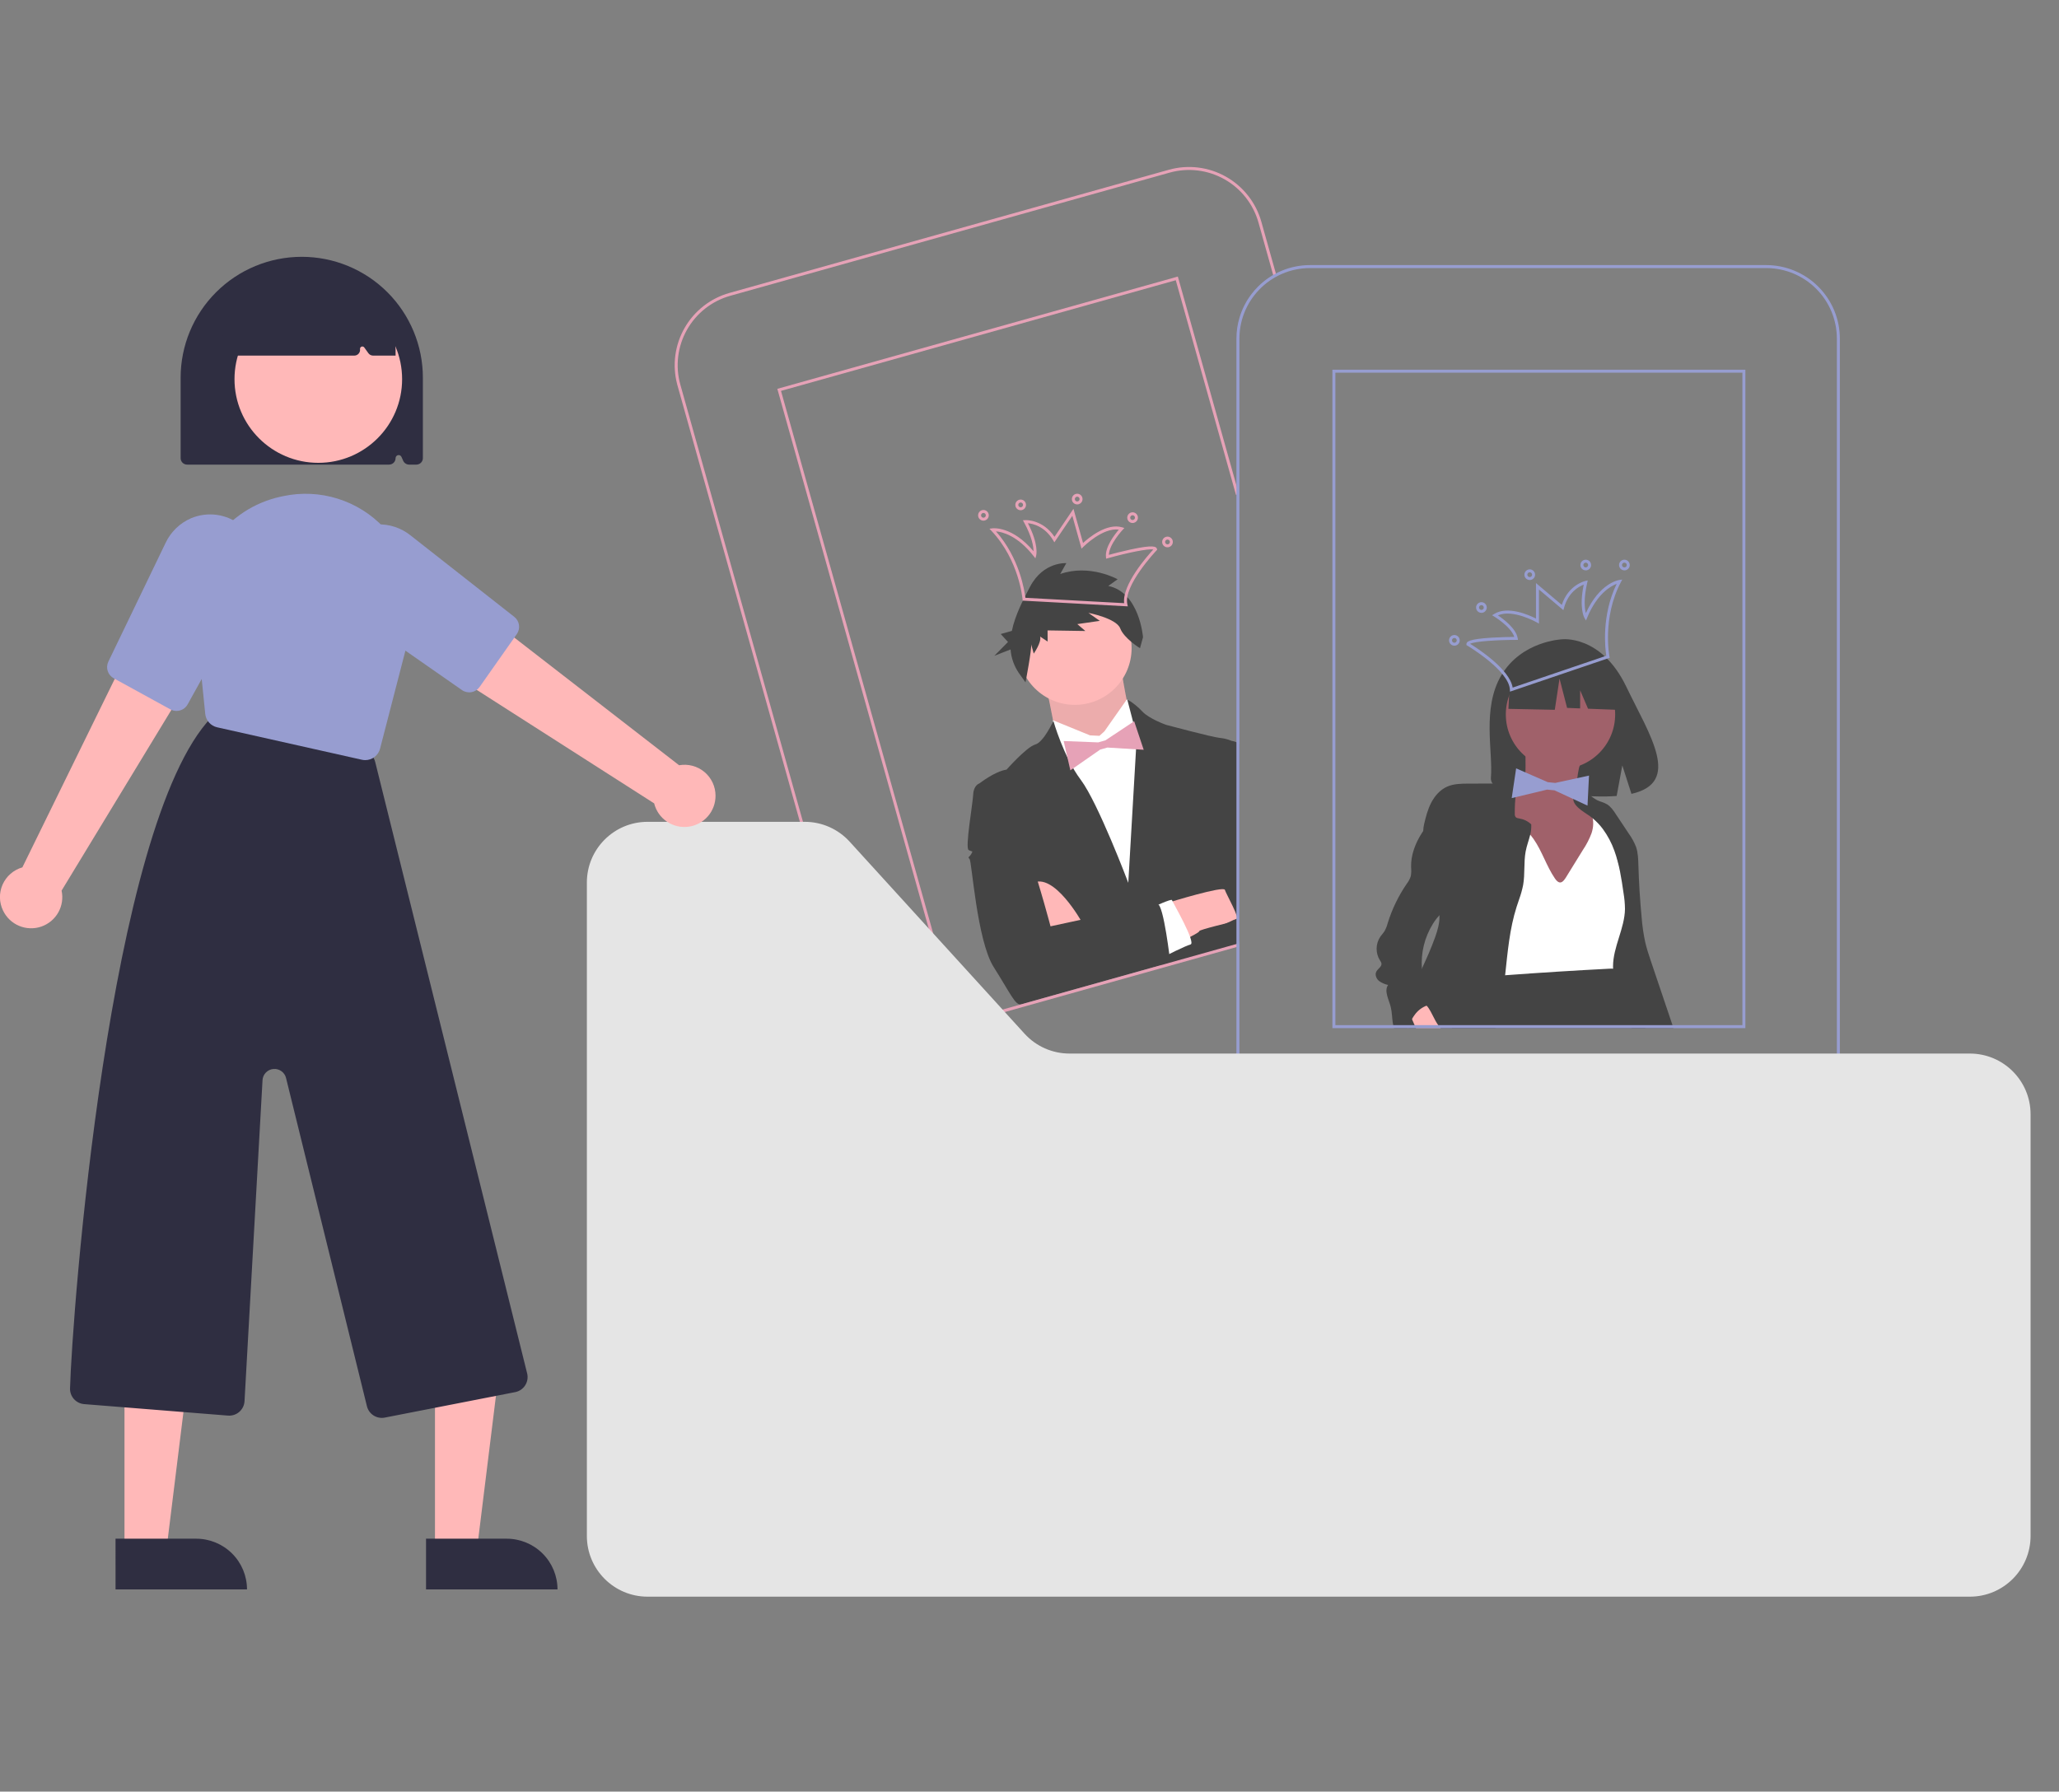 <svg width="339" height="295" viewBox="0 0 339 295" fill="none" xmlns="http://www.w3.org/2000/svg">
<rect x="0" y="0" width="339" height="295" fill="#808080" stroke="none"/>
<g clip-path="url(#clip0_549_512)">
<path d="M29.738 75.435V62.198C29.738 56.917 31.839 51.852 35.579 48.118C39.319 44.383 44.392 42.286 49.681 42.286C54.97 42.286 60.043 44.383 63.783 48.118C67.523 51.852 69.624 56.917 69.624 62.198V75.435C69.624 75.717 69.511 75.988 69.311 76.188C69.111 76.388 68.839 76.5 68.556 76.501H67.358C67.151 76.501 66.949 76.441 66.776 76.328C66.603 76.216 66.466 76.056 66.382 75.867L66.098 75.229C66.051 75.124 65.969 75.037 65.865 74.985C65.762 74.932 65.644 74.917 65.531 74.941C65.417 74.965 65.316 75.027 65.243 75.117C65.17 75.207 65.13 75.319 65.13 75.435C65.129 75.717 65.017 75.988 64.817 76.188C64.617 76.388 64.345 76.5 64.062 76.501H30.806C30.523 76.5 30.252 76.388 30.051 76.188C29.851 75.988 29.739 75.717 29.738 75.435Z" fill="#2F2E41"/>
<path d="M71.618 255.324H78.506L81.782 228.8L71.617 228.8L71.618 255.324Z" fill="#FFB8B8"/>
<path d="M91.789 261.708L70.144 261.709L70.143 253.359L83.426 253.358C85.644 253.358 87.771 254.238 89.339 255.804C90.908 257.37 91.789 259.493 91.789 261.708Z" fill="#2F2E41"/>
<path d="M20.497 255.324H27.384L30.661 228.8L20.496 228.8L20.497 255.324Z" fill="#FFB8B8"/>
<path d="M40.668 261.708L19.023 261.709L19.022 253.359L32.305 253.358C34.523 253.358 36.65 254.238 38.218 255.804C39.787 257.37 40.668 259.493 40.668 261.708Z" fill="#2F2E41"/>
<path d="M60.412 231.543L47.095 177.5C46.983 177.043 46.71 176.642 46.326 176.37C45.942 176.097 45.473 175.971 45.004 176.015C44.535 176.058 44.097 176.268 43.77 176.607C43.444 176.946 43.249 177.39 43.223 177.86L40.259 230.714C40.24 231.05 40.154 231.379 40.006 231.681C39.858 231.983 39.651 232.253 39.397 232.474C39.143 232.695 38.847 232.863 38.527 232.969C38.207 233.074 37.869 233.115 37.533 233.088L13.856 231.197C13.211 231.146 12.61 230.85 12.178 230.37C11.745 229.89 11.513 229.262 11.53 228.617C11.842 216.988 17.803 135.859 34.807 118.124C35.106 117.819 35.479 117.595 35.889 117.473C36.299 117.351 36.734 117.336 37.152 117.428L59.859 123.599C60.328 123.702 60.757 123.935 61.098 124.272C61.439 124.61 61.677 125.036 61.785 125.503L86.803 226.19C86.877 226.52 86.885 226.861 86.825 227.193C86.765 227.525 86.639 227.842 86.455 228.125C86.27 228.408 86.03 228.651 85.75 228.839C85.47 229.028 85.154 229.159 84.822 229.223L63.353 233.417C62.715 233.543 62.054 233.418 61.506 233.069C60.958 232.72 60.567 232.173 60.412 231.543Z" fill="#2F2E41"/>
<g clip-path="url(#clip1_549_512)">
<path d="M155.542 186.445C156.668 186.444 157.789 186.29 158.873 185.985L203.881 173.941L203.749 173.468L158.74 185.512C157.699 185.804 156.623 185.953 155.542 185.953C150.245 185.953 145.547 182.885 144.118 177.788L112.079 63.561L112.009 63.312C111.167 60.286 111.56 57.049 113.101 54.311C114.642 51.573 117.205 49.558 120.23 48.706L192.576 28.424C195.605 27.579 198.845 27.97 201.586 29.51C204.327 31.05 206.346 33.614 207.198 36.64L209.712 45.603L210.186 45.471L207.672 36.507C206.784 33.356 204.682 30.685 201.827 29.081C198.972 27.477 195.597 27.071 192.443 27.951L120.097 48.232C116.986 49.109 114.341 51.168 112.73 53.969C111.118 56.77 110.668 60.091 111.475 63.22L111.472 63.22L111.539 63.457L143.644 177.92C145.133 183.229 150.026 186.445 155.542 186.445Z" fill="#E6A2B7"/>
<path d="M184.29 108.241C184.29 108.241 185.534 116.318 185.904 116.725C186.273 117.132 183.321 126.641 183.321 126.641L173.856 121.124C173.856 121.124 172.015 110.916 171.409 110.575C170.802 110.235 184.29 108.241 184.29 108.241Z" fill="#FFB8B8"/>
<path opacity="0.1" d="M184.29 108.241C184.29 108.241 185.534 116.318 185.904 116.725C186.273 117.132 183.321 126.641 183.321 126.641L173.856 121.124C173.856 121.124 172.015 110.916 171.409 110.575C170.802 110.235 184.29 108.241 184.29 108.241Z" fill="#444444"/>
<path d="M176.968 116.061C171.807 116.061 167.623 111.878 167.623 106.719C167.623 101.559 171.807 97.376 176.968 97.376C182.129 97.376 186.312 101.559 186.312 106.719C186.312 111.878 182.129 116.061 176.968 116.061Z" fill="#FFB8B8"/>
<path d="M181.018 121.159L181.832 120.42L185.493 115.212C185.493 115.212 185.913 114.935 186.311 116.356L186.71 117.776L190.149 119.11L197.758 151.702L177.395 157.411L169.009 124.781L172.947 120.613L173.384 118.602L179.465 121.084L181.018 121.159Z" fill="white"/>
<path d="M204.062 155.042L203.571 155.179L171.857 164.069L161.254 128.999C161.254 128.999 163.762 127.017 165.724 126.722C165.724 126.722 169.02 122.99 170.439 122.592C171.86 122.193 173.431 118.69 173.431 118.69C173.431 118.69 175.091 124.608 177.944 128.404C180.797 132.2 185.764 145.362 185.764 145.362L187.166 121.222L185.592 115.152C186.507 115.694 187.34 116.364 188.066 117.141C189.175 118.361 192.005 119.354 192.005 119.354C192.005 119.354 199.461 121.35 200.78 121.493C202.095 121.633 202.703 121.975 202.703 121.975L203.571 127.946L204.062 131.329V155.042Z" fill="#444444"/>
<path d="M199.734 141.446C200.03 143.406 203.064 151.492 203.064 151.492L203.571 152.001L204.062 152.495V122.548C203.926 122.399 203.758 122.283 203.571 122.206C203.293 122.091 203.001 122.013 202.703 121.975L201.753 122.241C201.753 122.241 199.439 139.485 199.734 141.446Z" fill="#444444"/>
<path d="M178.131 151.842C178.131 151.842 173.477 143.444 169.954 145.453C166.431 147.462 172.079 153.028 172.079 153.028L178.131 151.842Z" fill="#FFB8B8"/>
<path d="M192.539 148.57C192.539 148.57 201.47 145.81 201.669 146.521C201.868 147.231 204.314 151.397 203.603 151.596C202.893 151.795 197.381 153.085 197.447 153.322C197.513 153.558 194.805 154.828 194.805 154.828L192.539 148.57Z" fill="#FFB8B8"/>
<path d="M175.125 122.015L180.81 122.238L181.994 121.906L186.733 118.761L188.303 123.457L182.326 123.09L181.142 123.422L176.227 126.842L175.125 122.015Z" fill="#E6A2B7"/>
<path d="M190.402 157.34L191.275 159.199L203.817 155.757L204.062 155.042V151.101L203.571 151.292L203.064 151.491L190.402 157.34Z" fill="#444444"/>
<path d="M189.934 149.3C189.934 149.3 192.879 147.963 192.946 148.2C193.012 148.437 196.965 155.244 196.018 155.509C195.07 155.775 191.718 157.481 191.718 157.481L189.934 149.3Z" fill="white"/>
<path d="M162.91 128.533L161.252 128.998C161.252 128.998 160.305 129.263 160.23 130.816C160.155 132.37 158.87 139.624 159.476 139.965C160.082 140.305 160.253 140.002 159.912 140.608C159.571 141.215 159.268 141.044 159.637 141.451C160.007 141.858 160.855 154.898 163.604 159.234C166.352 163.57 167.187 165.634 168.134 165.369L192.684 158.486C192.684 158.486 191.59 148.835 190.577 148.864C189.563 148.893 172.96 152.526 172.96 152.526C172.96 152.526 166.528 127.774 162.91 128.533Z" fill="#444444"/>
<path d="M182.474 96.48L184.007 95.38C184.007 95.38 179.437 92.812 174.557 94.515L175.562 92.727C175.562 92.727 171.8 92.443 169.61 96.571C168.458 98.742 167.135 101.284 166.594 103.882L164.766 104.395L165.957 105.707L163.714 107.981L166.379 106.939C166.488 108.329 166.96 109.666 167.746 110.817L168.846 112.35C168.846 112.35 169.936 106.689 169.762 106.068L170.197 107.62C170.197 107.62 171.513 105.745 171.252 104.814L172.488 105.639L172.475 103.802L178.696 103.898L177.373 102.763L181.073 102.228L179.198 100.913C179.198 100.913 183.799 101.799 184.433 103.462C185.067 105.125 187.693 106.732 187.693 106.732L188.189 104.919C188.189 104.919 187.628 97.545 182.474 96.48Z" fill="#444444"/>
<path d="M185.687 99.841L185.614 99.522C184.903 96.429 190.369 90.678 190.424 90.62L190.521 90.519L190.484 90.383C190.375 89.998 189.942 89.655 186.141 90.479C184.661 90.8 183.185 91.191 182.567 91.358C182.636 89.592 184.826 87.253 184.85 87.228L185.125 86.936L184.74 86.823C182.215 86.083 179.261 88.537 178.317 89.406L176.738 83.778L173.615 88.391C171.697 85.521 168.924 85.637 168.802 85.644L168.413 85.665L168.6 86.007C169.914 88.41 170.151 89.989 170.165 90.767C166.669 86.615 163.518 86.977 163.381 86.995L162.904 87.058L163.235 87.408C167.811 92.242 168.35 98.62 168.355 98.684L168.372 98.899L185.687 99.841ZM189.88 90.482C188.913 91.529 184.734 96.255 185.08 99.315L168.823 98.431C168.689 97.293 167.864 91.879 163.977 87.49C165.037 87.585 167.536 88.189 170.168 91.552L170.47 91.938L170.599 91.466C170.619 91.391 171.059 89.662 169.234 86.15C170.071 86.229 172.019 86.667 173.397 88.966L173.595 89.297L176.551 84.932L178.068 90.341L178.366 90.039C178.399 90.006 181.57 86.831 184.207 87.21C183.53 87.998 181.911 90.073 182.088 91.704L182.119 91.993L182.399 91.915C185.504 91.044 189.051 90.301 189.88 90.482Z" fill="#E6A2B7"/>
<path d="M162.155 85.7C162.323 85.653 162.473 85.557 162.587 85.424C162.7 85.292 162.772 85.129 162.793 84.956C162.813 84.782 162.782 84.607 162.703 84.451C162.624 84.296 162.501 84.167 162.349 84.082C162.197 83.996 162.023 83.958 161.849 83.971C161.675 83.985 161.509 84.049 161.372 84.157C161.235 84.265 161.132 84.411 161.078 84.577C161.024 84.743 161.02 84.921 161.067 85.089C161.131 85.314 161.281 85.504 161.485 85.619C161.689 85.734 161.93 85.763 162.155 85.7ZM161.811 84.475C161.886 84.454 161.965 84.456 162.038 84.48C162.111 84.504 162.176 84.549 162.224 84.609C162.271 84.67 162.3 84.744 162.306 84.821C162.312 84.897 162.295 84.975 162.257 85.042C162.219 85.109 162.162 85.164 162.093 85.198C162.025 85.233 161.947 85.247 161.87 85.238C161.794 85.229 161.721 85.197 161.663 85.147C161.604 85.097 161.562 85.03 161.541 84.956C161.513 84.856 161.526 84.75 161.577 84.659C161.627 84.569 161.712 84.503 161.811 84.475Z" fill="#E6A2B7"/>
<path d="M168.282 83.982C168.45 83.935 168.6 83.84 168.714 83.707C168.827 83.575 168.899 83.411 168.92 83.238C168.94 83.065 168.909 82.89 168.83 82.734C168.751 82.579 168.628 82.45 168.476 82.365C168.324 82.279 168.15 82.241 167.976 82.254C167.802 82.267 167.636 82.332 167.499 82.44C167.361 82.548 167.259 82.694 167.205 82.859C167.151 83.025 167.147 83.204 167.194 83.371C167.258 83.597 167.408 83.787 167.612 83.902C167.816 84.016 168.057 84.045 168.282 83.982ZM167.938 82.758C168.013 82.737 168.091 82.739 168.165 82.762C168.238 82.786 168.303 82.832 168.351 82.892C168.398 82.953 168.427 83.026 168.433 83.103C168.439 83.18 168.422 83.257 168.384 83.325C168.346 83.392 168.289 83.446 168.22 83.481C168.152 83.516 168.074 83.53 167.997 83.521C167.921 83.511 167.848 83.48 167.79 83.43C167.731 83.379 167.689 83.313 167.668 83.239C167.64 83.139 167.653 83.032 167.704 82.942C167.754 82.852 167.839 82.786 167.938 82.758Z" fill="#E6A2B7"/>
<path d="M177.592 83.023C177.76 82.976 177.911 82.88 178.024 82.748C178.138 82.616 178.209 82.453 178.23 82.279C178.251 82.106 178.22 81.931 178.141 81.775C178.062 81.62 177.938 81.491 177.786 81.406C177.634 81.32 177.46 81.282 177.286 81.295C177.112 81.308 176.946 81.373 176.809 81.481C176.672 81.589 176.57 81.735 176.516 81.901C176.462 82.066 176.458 82.245 176.505 82.412C176.568 82.638 176.718 82.828 176.922 82.943C177.126 83.057 177.367 83.086 177.592 83.023ZM177.249 81.799C177.323 81.778 177.402 81.779 177.475 81.803C177.549 81.827 177.613 81.873 177.661 81.933C177.709 81.994 177.737 82.067 177.743 82.144C177.749 82.221 177.732 82.298 177.694 82.365C177.657 82.433 177.6 82.487 177.531 82.522C177.462 82.557 177.384 82.571 177.308 82.562C177.231 82.552 177.159 82.521 177.1 82.471C177.042 82.42 176.999 82.354 176.979 82.28C176.951 82.18 176.964 82.073 177.014 81.983C177.065 81.893 177.149 81.827 177.249 81.799Z" fill="#E6A2B7"/>
<path d="M192.458 90.085C192.626 90.038 192.776 89.942 192.889 89.81C193.003 89.678 193.075 89.514 193.095 89.341C193.116 89.168 193.085 88.993 193.006 88.837C192.927 88.682 192.804 88.553 192.652 88.468C192.5 88.382 192.326 88.344 192.152 88.357C191.978 88.371 191.812 88.435 191.674 88.543C191.537 88.651 191.435 88.797 191.381 88.963C191.327 89.128 191.323 89.306 191.37 89.474C191.434 89.7 191.584 89.89 191.788 90.005C191.991 90.119 192.232 90.148 192.458 90.085ZM192.114 88.861C192.188 88.84 192.267 88.841 192.341 88.865C192.414 88.889 192.479 88.935 192.526 88.995C192.574 89.056 192.603 89.129 192.609 89.206C192.615 89.283 192.597 89.36 192.56 89.427C192.522 89.495 192.465 89.549 192.396 89.584C192.327 89.619 192.25 89.633 192.173 89.624C192.096 89.615 192.024 89.583 191.966 89.533C191.907 89.482 191.865 89.416 191.844 89.342C191.816 89.242 191.829 89.135 191.879 89.045C191.93 88.955 192.015 88.889 192.114 88.861Z" fill="#E6A2B7"/>
<path d="M186.71 86.082C186.878 86.035 187.028 85.939 187.141 85.807C187.255 85.674 187.326 85.511 187.347 85.338C187.368 85.165 187.337 84.989 187.258 84.834C187.179 84.678 187.056 84.55 186.904 84.464C186.751 84.379 186.577 84.34 186.404 84.354C186.23 84.367 186.064 84.432 185.926 84.54C185.789 84.647 185.687 84.793 185.633 84.959C185.579 85.125 185.575 85.303 185.622 85.471C185.686 85.696 185.836 85.887 186.039 86.001C186.243 86.116 186.484 86.145 186.71 86.082ZM186.366 84.857C186.44 84.836 186.519 84.838 186.593 84.862C186.666 84.886 186.731 84.931 186.778 84.992C186.826 85.052 186.855 85.126 186.861 85.203C186.866 85.28 186.849 85.357 186.812 85.424C186.774 85.491 186.717 85.546 186.648 85.581C186.579 85.616 186.502 85.629 186.425 85.62C186.348 85.611 186.276 85.579 186.218 85.529C186.159 85.479 186.117 85.413 186.096 85.338C186.068 85.239 186.081 85.132 186.131 85.042C186.182 84.952 186.266 84.885 186.366 84.857Z" fill="#E6A2B7"/>
<path d="M157.395 168.89L157.631 168.824L203.986 155.829L203.854 155.355L157.735 168.284L128.587 64.364L193.583 46.143L203.497 81.488L203.971 81.355L193.924 45.537L193.687 45.603L127.98 64.024L128.047 64.26L157.395 168.89Z" fill="#E6A2B7"/>
<path d="M204.092 52.239C204.515 50.846 205.187 49.541 206.076 48.387C206.393 47.975 206.735 47.583 207.102 47.214C208.225 46.084 209.561 45.187 211.033 44.575C212.504 43.963 214.083 43.648 215.677 43.649H290.814C294.023 43.653 297.101 44.929 299.37 47.198C301.64 49.467 302.917 52.544 302.92 55.753V174.631C302.917 177.84 301.64 180.917 299.37 183.186C297.101 185.455 294.023 186.731 290.814 186.734H215.677C212.467 186.731 209.39 185.455 207.12 183.186C204.85 180.917 203.574 177.84 203.57 174.631V55.753C203.569 54.562 203.745 53.378 204.092 52.239ZM204.062 174.631C204.066 177.709 205.291 180.661 207.468 182.838C209.645 185.014 212.597 186.239 215.677 186.243H290.814C293.893 186.239 296.845 185.014 299.022 182.838C301.2 180.661 302.424 177.709 302.428 174.631V55.753C302.424 52.674 301.2 49.723 299.022 47.546C296.845 45.369 293.893 44.145 290.814 44.141H215.677C214.1 44.14 212.54 44.461 211.092 45.085C209.643 45.708 208.338 46.62 207.254 47.765C207.134 47.893 207.016 48.023 206.9 48.156C205.069 50.264 204.062 52.961 204.062 55.753V174.631Z" fill="#979DD0"/>
<path d="M247.184 111.187C250.532 105.532 257.155 105.268 257.155 105.268C257.155 105.268 263.609 104.443 267.75 113.057C271.609 121.085 276.935 128.836 268.607 130.716L267.103 126.035L266.171 131.064C264.986 131.15 263.796 131.17 262.608 131.125C253.69 130.837 245.196 131.209 245.47 128.01C245.833 123.757 243.962 116.629 247.184 111.187Z" fill="#444444"/>
<path d="M259.534 130.456C259.518 131.093 259.523 131.764 259.839 132.317C260.467 133.412 261.998 133.576 262.919 134.44C263.888 135.348 263.997 136.822 264.043 138.148C264.092 139.535 264.133 140.968 263.626 142.26C263.316 142.972 262.924 143.646 262.458 144.267C261.896 145.077 261.328 145.884 260.755 146.687C260.449 147.139 260.109 147.567 259.736 147.966C258.71 149.011 257.303 149.589 255.898 150.001C254.991 150.268 254.011 150.476 253.11 150.186C252.514 149.954 251.965 149.616 251.489 149.189C250.819 148.657 250.139 148.115 249.653 147.411C248.897 146.314 248.688 144.941 248.531 143.618C248.068 139.707 247.887 135.767 247.992 131.83C247.973 131.401 248.049 130.973 248.217 130.577C248.683 129.667 249.932 129.472 250.59 128.689C251.153 128.019 251.176 127.064 251.171 126.189L251.159 123.963C251.14 123.775 251.177 123.586 251.267 123.42C251.349 123.331 251.447 123.259 251.557 123.208C251.667 123.157 251.785 123.128 251.906 123.122C253.29 122.893 254.694 122.799 256.096 122.842C257.233 122.877 259.414 122.782 260.398 123.415C261.29 123.99 260.173 125.577 259.966 126.468C259.688 127.78 259.543 129.116 259.534 130.456Z" fill="#A0616A"/>
<path d="M256.924 126.633C251.953 126.633 247.923 122.604 247.923 117.634C247.923 112.664 251.953 108.635 256.924 108.635C261.896 108.635 265.926 112.664 265.926 117.634C265.926 122.604 261.896 126.633 256.924 126.633Z" fill="#A0616A"/>
<path d="M260.631 139.923C261.204 139.073 261.675 138.158 262.035 137.198C262.357 136.225 262.441 135.138 262.059 134.188C263.032 133.623 264.353 134.08 265.061 134.953C265.769 135.827 265.986 136.997 266.049 138.12C266.111 139.242 266.045 140.381 266.289 141.479C266.83 143.907 268.836 145.903 268.985 148.386C269.132 150.828 267.456 152.956 266.632 155.26C266.133 156.697 265.924 158.218 266.018 159.735C266.045 160.225 266.075 160.784 265.73 161.132C265.55 161.289 265.337 161.404 265.107 161.467C261.129 162.866 256.833 162.987 252.618 163.094L245.656 163.27C245.235 163.321 244.809 163.249 244.427 163.064C243.802 162.682 243.719 161.823 243.708 161.091C243.617 154.783 243.885 148.477 244.153 142.174C244.251 139.89 244.35 137.592 244.834 135.358C244.957 134.789 245.16 134.156 245.685 133.905C246.13 133.692 246.658 133.83 247.12 134C249.278 134.803 251.143 136.238 252.471 138.118C253.899 140.151 254.602 142.589 256 144.637C257.014 146.123 257.601 144.828 258.277 143.733C259.061 142.463 259.846 141.193 260.631 139.923Z" fill="white"/>
<path d="M261.708 134.343C261.885 134.469 262.06 134.601 262.227 134.742C262.854 135.259 263.415 135.85 263.899 136.502C264.701 137.594 265.339 138.798 265.793 140.074C266.609 142.311 266.964 144.686 267.303 147.041C267.451 147.909 267.531 148.787 267.541 149.667C267.49 152.903 265.577 155.899 265.574 159.137C265.574 159.26 265.577 159.381 265.584 159.504C265.607 160.034 265.669 160.561 265.771 161.082C265.911 161.842 266.113 162.591 266.312 163.339C266.814 165.212 267.355 167.154 268.333 168.799C268.432 168.966 268.537 169.131 268.646 169.291H275.531C275.477 169.126 275.421 168.964 275.366 168.799C274.193 165.325 273.021 161.852 271.85 158.38C271.491 157.318 271.132 156.251 270.879 155.159C270.589 153.812 270.391 152.446 270.286 151.071C270.015 148.222 269.837 145.366 269.752 142.506C269.72 141.478 269.698 140.428 269.366 139.455C269.055 138.661 268.643 137.911 268.141 137.222C267.431 136.153 266.72 135.083 266.009 134.014C265.613 133.419 265.198 132.807 264.588 132.435C264.079 132.123 263.474 132.01 262.938 131.747C262.601 131.556 262.277 131.341 261.969 131.105C261.167 130.538 260.225 129.94 259.534 130.52C259.422 130.613 259.326 130.724 259.249 130.847C259.21 130.908 259.175 130.971 259.143 131.037C258.48 132.472 260.816 133.711 261.708 134.343Z" fill="#444444"/>
<path d="M239.026 169.291H270.916C270.744 169.134 270.574 168.969 270.409 168.799C270.385 168.775 270.363 168.75 270.338 168.726C269.118 167.46 268.84 165.903 268.228 164.256C267.768 163.015 267.308 161.774 266.849 160.534C266.776 160.293 266.656 160.068 266.497 159.873C266.364 159.735 266.197 159.635 266.012 159.582C265.873 159.54 265.73 159.513 265.585 159.504C265.377 159.49 265.17 159.49 264.962 159.504C259.24 159.799 253.522 160.159 247.807 160.583C247.07 160.64 246.332 160.696 245.594 160.753C244.992 161.2 244.397 161.675 243.829 162.176C241.982 163.799 240.381 165.709 239.464 167.966C239.353 168.239 239.252 168.517 239.168 168.799C239.114 168.962 239.068 169.126 239.026 169.291Z" fill="#444444"/>
<path d="M248.663 110.642L255.207 107.215L264.244 108.617L266.113 116.873L261.459 116.694L260.159 113.661V116.644L258.011 116.561L256.765 111.733L255.986 116.873L248.352 116.717L248.663 110.642Z" fill="#444444"/>
<path d="M239.026 169.291H246.227C246.278 169.128 246.327 168.964 246.374 168.799C246.883 166.97 247.256 165.107 247.491 163.223C247.567 162.685 247.633 162.144 247.695 161.605C247.734 161.264 247.771 160.924 247.808 160.583C248.221 156.787 248.538 152.954 249.699 149.32C249.839 148.88 249.992 148.443 250.139 148.005C250.412 147.252 250.625 146.478 250.779 145.692C251.093 143.892 250.857 142.028 251.182 140.231C251.364 139.228 251.725 138.346 251.944 137.426C252.084 136.871 252.138 136.298 252.106 135.727C251.577 135.227 250.91 134.897 250.191 134.778C249.942 134.736 249.662 134.705 249.512 134.505C249.424 134.354 249.384 134.179 249.399 134.004C249.382 132.844 249.448 131.685 249.598 130.535C249.647 130.132 249.709 129.729 249.783 129.328C249.785 129.308 249.79 129.291 249.792 129.271C249.192 129.011 248.516 129.008 247.864 129.011C247.154 129.013 246.446 129.013 245.737 129.016C244.427 129.02 243.116 129.025 241.805 129.028C240.585 129.03 239.324 129.043 238.215 129.547C237.069 130.07 236.198 131.081 235.623 132.202C235.047 133.323 234.735 134.557 234.452 135.784C234.374 136.123 234.333 136.47 234.329 136.819C234.275 139.587 236.341 142.375 236.547 145.205C236.614 146.122 236.538 147.046 236.621 147.963C236.705 148.883 236.951 149.783 236.995 150.702C236.997 150.749 237 150.798 237 150.845C237.027 152.042 236.678 153.215 236.274 154.343C235.65 156.096 234.89 157.795 234.106 159.484C233.348 161.119 232.571 162.746 231.873 164.403C231.509 165.172 231.265 165.992 231.147 166.835C231.07 167.512 231.199 168.197 231.518 168.799C231.6 168.948 231.699 169.087 231.811 169.215L231.816 169.219C231.838 169.244 231.86 169.269 231.882 169.291H239.026Z" fill="#444444"/>
<path d="M232.167 166.768C232.197 167.096 232.287 167.415 232.43 167.71C232.443 167.739 232.455 167.767 232.467 167.796C232.61 168.133 232.755 168.465 232.905 168.799C232.979 168.961 233.053 169.126 233.129 169.291H237.201C237.054 169.137 236.917 168.972 236.793 168.799C236.168 167.931 235.807 166.877 235.17 165.94C235.083 165.812 234.984 165.693 234.872 165.586C233.852 164.598 232.103 164.799 232.167 166.768Z" fill="#FFB8B8"/>
<path d="M229.517 169.291C229.465 169.13 229.421 168.965 229.387 168.799C229.357 168.669 229.333 168.541 229.313 168.411C229.183 167.553 229.185 166.675 228.981 165.832C228.693 164.625 227.83 163.196 228.541 162.181C227.988 162.068 227.466 161.834 227.014 161.498C226.591 161.129 226.345 160.49 226.6 159.988C226.854 159.494 227.54 159.167 227.446 158.619C227.4 158.445 227.318 158.282 227.205 158.142C226.832 157.554 226.64 156.869 226.651 156.173C226.661 155.477 226.876 154.799 227.267 154.223C227.491 153.903 227.766 153.623 227.97 153.289C228.193 152.88 228.364 152.444 228.479 151.993C229.189 149.705 230.236 147.536 231.585 145.557C231.884 145.176 232.116 144.747 232.271 144.288C232.362 143.791 232.38 143.283 232.325 142.781C232.276 140.795 233.019 138.855 234.089 137.183C234.167 137.06 234.248 136.94 234.33 136.819C235.362 135.297 236.644 133.962 237.92 132.637C238.446 132.883 238.911 133.043 239.184 133.554C239.318 133.843 239.4 134.152 239.427 134.469C239.777 136.903 240.079 139.351 240.315 141.798C240.433 143.034 240.554 144.281 240.413 145.515C240.273 146.749 239.853 147.986 239.017 148.903C238.493 149.478 237.829 149.906 237.261 150.437C237.17 150.523 237.081 150.611 236.995 150.702C236.586 151.138 236.222 151.615 235.911 152.126C234.548 154.327 233.916 156.902 234.106 159.484C234.14 159.949 234.202 160.412 234.29 160.871C234.398 161.527 234.62 162.159 234.944 162.739C235.203 163.164 235.542 163.536 235.776 163.976C236.009 164.416 236.12 164.964 235.889 165.404C235.542 165.404 235.198 165.465 234.873 165.586C234.107 165.881 233.442 166.389 232.955 167.049C232.775 167.286 232.613 167.536 232.468 167.796C232.286 168.12 232.123 168.455 231.981 168.799C231.922 168.935 231.865 169.075 231.811 169.215C231.799 169.239 231.789 169.265 231.782 169.291H229.517Z" fill="#444444"/>
<path d="M249.622 126.518L254.837 128.792L256.06 128.913L261.619 127.705L261.374 132.65L255.939 130.136L254.716 130.015L248.893 131.415L249.622 126.518Z" fill="#979DD0"/>
<path d="M239.168 168.799C239.114 168.962 239.068 169.126 239.026 169.291H237.201C237.054 169.137 236.917 168.973 236.793 168.799H239.168ZM287.365 60.871V169.291H219.37V60.871H287.365ZM219.862 168.799H286.873V61.363H219.862V168.799ZM239.168 168.799C239.114 168.962 239.068 169.126 239.026 169.291H237.201C237.054 169.137 236.917 168.973 236.793 168.799H239.168Z" fill="#979DD0"/>
<path d="M265.025 108.304L264.983 108.092C264.97 108.029 263.767 101.743 266.867 95.853L267.092 95.427L266.615 95.495C266.478 95.514 263.347 96.017 261.102 100.958C260.905 100.205 260.707 98.621 261.323 95.953L261.411 95.573L261.03 95.657C260.912 95.684 258.21 96.32 257.138 99.601L252.885 96.003V101.848C251.742 101.266 248.234 99.701 246.003 101.095L245.663 101.308L246.007 101.514C246.036 101.532 248.776 103.194 249.32 104.875C248.68 104.881 247.153 104.903 245.642 104.993C241.759 105.226 241.434 105.673 241.434 106.073V106.214L241.555 106.285C241.624 106.326 248.44 110.388 248.592 113.558L248.607 113.884L265.025 108.304ZM249.632 105.365H249.923L249.875 105.079C249.605 103.46 247.485 101.899 246.621 101.323C249.057 100.247 252.968 102.447 253.009 102.471L253.377 102.681V97.063L257.402 100.468L257.504 100.096C258.209 97.511 259.967 96.563 260.752 96.261C259.942 100.136 260.833 101.682 260.873 101.748L261.124 102.168L261.311 101.715C262.937 97.766 265.18 96.51 266.175 96.133C263.617 101.408 264.286 106.843 264.464 107.975L249.049 113.215C248.556 110.175 243.256 106.753 242.042 106.005C242.791 105.607 246.407 105.365 249.632 105.365Z" fill="#979DD0"/>
<path d="M268.326 93.035C268.326 92.861 268.274 92.69 268.178 92.545C268.081 92.4 267.943 92.287 267.782 92.22C267.62 92.154 267.443 92.136 267.272 92.17C267.101 92.204 266.944 92.288 266.82 92.412C266.697 92.535 266.613 92.692 266.579 92.863C266.545 93.034 266.562 93.212 266.629 93.373C266.696 93.534 266.809 93.671 266.954 93.768C267.099 93.865 267.27 93.917 267.444 93.917C267.678 93.917 267.902 93.824 268.068 93.659C268.233 93.493 268.326 93.269 268.326 93.035ZM267.834 93.035C267.834 93.112 267.811 93.188 267.769 93.252C267.726 93.316 267.665 93.366 267.593 93.396C267.522 93.425 267.444 93.433 267.368 93.418C267.292 93.403 267.223 93.366 267.168 93.311C267.114 93.257 267.076 93.187 267.061 93.111C267.046 93.036 267.054 92.957 267.084 92.886C267.113 92.815 267.163 92.754 267.227 92.711C267.291 92.668 267.367 92.645 267.444 92.645C267.548 92.645 267.647 92.686 267.72 92.759C267.793 92.833 267.834 92.932 267.834 93.035Z" fill="#979DD0"/>
<path d="M261.965 93.035C261.965 92.861 261.913 92.69 261.816 92.545C261.719 92.4 261.581 92.287 261.42 92.22C261.259 92.154 261.082 92.136 260.911 92.17C260.74 92.204 260.582 92.288 260.459 92.412C260.336 92.535 260.252 92.692 260.218 92.863C260.184 93.034 260.201 93.212 260.268 93.373C260.335 93.534 260.448 93.671 260.593 93.768C260.738 93.865 260.908 93.917 261.083 93.917C261.317 93.917 261.541 93.824 261.706 93.659C261.872 93.493 261.965 93.269 261.965 93.035ZM261.473 93.035C261.473 93.112 261.45 93.188 261.407 93.252C261.364 93.316 261.303 93.366 261.232 93.396C261.161 93.425 261.082 93.433 261.007 93.418C260.931 93.403 260.861 93.366 260.807 93.311C260.752 93.257 260.715 93.187 260.7 93.111C260.685 93.036 260.693 92.957 260.722 92.886C260.752 92.815 260.802 92.754 260.866 92.711C260.93 92.668 261.006 92.645 261.083 92.645C261.186 92.645 261.285 92.686 261.359 92.759C261.432 92.833 261.473 92.932 261.473 93.035Z" fill="#979DD0"/>
<path d="M252.74 94.626C252.74 94.451 252.689 94.281 252.592 94.136C252.495 93.991 252.357 93.877 252.196 93.811C252.035 93.744 251.857 93.727 251.686 93.761C251.515 93.795 251.358 93.879 251.234 94.002C251.111 94.125 251.027 94.282 250.993 94.454C250.959 94.624 250.976 94.802 251.043 94.963C251.11 95.124 251.223 95.262 251.368 95.359C251.513 95.456 251.684 95.507 251.858 95.507C252.092 95.507 252.316 95.414 252.482 95.249C252.647 95.084 252.74 94.859 252.74 94.626ZM252.248 94.626C252.248 94.703 252.226 94.778 252.183 94.842C252.14 94.906 252.079 94.956 252.007 94.986C251.936 95.016 251.858 95.023 251.782 95.008C251.706 94.993 251.637 94.956 251.582 94.901C251.528 94.847 251.49 94.777 251.475 94.702C251.46 94.626 251.468 94.547 251.498 94.476C251.527 94.405 251.577 94.344 251.641 94.301C251.706 94.258 251.781 94.235 251.858 94.235C251.962 94.236 252.061 94.277 252.134 94.35C252.207 94.423 252.248 94.522 252.248 94.626Z" fill="#979DD0"/>
<path d="M240.334 105.438C240.334 105.263 240.282 105.093 240.185 104.948C240.088 104.803 239.951 104.69 239.789 104.623C239.628 104.556 239.451 104.539 239.28 104.573C239.109 104.607 238.952 104.691 238.828 104.814C238.705 104.937 238.621 105.094 238.587 105.265C238.553 105.437 238.57 105.614 238.637 105.775C238.704 105.936 238.817 106.074 238.962 106.171C239.107 106.268 239.277 106.319 239.452 106.319C239.686 106.319 239.91 106.226 240.075 106.061C240.241 105.895 240.334 105.671 240.334 105.438ZM239.842 105.438C239.842 105.515 239.819 105.59 239.776 105.654C239.734 105.718 239.673 105.768 239.601 105.798C239.53 105.827 239.451 105.835 239.376 105.82C239.3 105.805 239.231 105.768 239.176 105.713C239.121 105.659 239.084 105.589 239.069 105.514C239.054 105.438 239.062 105.36 239.091 105.288C239.121 105.217 239.171 105.156 239.235 105.113C239.299 105.07 239.375 105.047 239.452 105.047C239.555 105.047 239.655 105.089 239.728 105.162C239.801 105.235 239.842 105.334 239.842 105.438Z" fill="#979DD0"/>
<path d="M244.787 100.031C244.787 99.857 244.735 99.686 244.638 99.541C244.542 99.396 244.404 99.283 244.243 99.217C244.081 99.15 243.904 99.132 243.733 99.166C243.562 99.2 243.405 99.284 243.281 99.408C243.158 99.531 243.074 99.688 243.04 99.859C243.006 100.03 243.023 100.208 243.09 100.369C243.157 100.53 243.27 100.668 243.415 100.765C243.56 100.862 243.731 100.913 243.905 100.913C244.139 100.913 244.363 100.82 244.528 100.655C244.694 100.489 244.787 100.265 244.787 100.031ZM244.295 100.031C244.295 100.109 244.272 100.184 244.23 100.248C244.187 100.312 244.126 100.362 244.054 100.392C243.983 100.421 243.905 100.429 243.829 100.414C243.753 100.399 243.684 100.362 243.629 100.307C243.574 100.253 243.537 100.183 243.522 100.108C243.507 100.032 243.515 99.953 243.544 99.882C243.574 99.811 243.624 99.75 243.688 99.707C243.752 99.664 243.828 99.641 243.905 99.641C244.008 99.641 244.108 99.683 244.181 99.756C244.254 99.829 244.295 99.928 244.295 100.031Z" fill="#979DD0"/>
</g>
<path d="M96.623 145.318V252.903C96.623 258.426 101.1 262.903 106.623 262.903H324.32C329.843 262.903 334.32 258.426 334.32 252.903V183.476C334.32 177.953 329.843 173.476 324.32 173.476H176.081C173.267 173.476 170.583 172.29 168.688 170.209L139.889 138.585C137.994 136.504 135.31 135.318 132.496 135.318H106.623C101.1 135.318 96.623 139.795 96.623 145.318Z" fill="#E5E5E5"/>
<path d="M52.407 76.208C60.027 76.208 66.205 70.04 66.205 62.432C66.205 54.823 60.027 48.655 52.407 48.655C44.787 48.655 38.609 54.823 38.609 62.432C38.609 70.04 44.787 76.208 52.407 76.208Z" fill="#FFB8B8"/>
<path d="M59.575 125.096L35.753 119.757C35.235 119.641 34.766 119.366 34.414 118.969C34.062 118.572 33.844 118.075 33.791 117.547L32.134 101.155C31.686 96.779 32.863 92.391 35.44 88.824C38.018 85.257 41.817 82.758 46.117 81.802C46.308 81.76 46.499 81.719 46.69 81.68C49.65 81.06 52.72 81.208 55.607 82.112C58.493 83.015 61.099 84.643 63.175 86.84C65.306 89.054 66.833 91.777 67.609 94.749C68.385 97.721 68.385 100.842 67.608 103.814L62.576 123.265C62.439 123.806 62.124 124.287 61.683 124.63C61.241 124.973 60.698 125.159 60.138 125.159C59.949 125.159 59.76 125.138 59.575 125.096Z" fill="#979DD0"/>
<path d="M0.511 149.952C0.183 149.284 0.005 148.552 -0.009 147.808C-0.023 147.063 0.127 146.325 0.429 145.645C0.732 144.964 1.18 144.359 1.742 143.87C2.305 143.381 2.968 143.022 3.684 142.817L20.927 107.634L29.822 114.247L10.14 146.646C10.406 147.871 10.212 149.151 9.596 150.242C8.979 151.334 7.983 152.162 6.796 152.57C5.609 152.977 4.314 152.936 3.155 152.454C1.997 151.971 1.056 151.081 0.511 149.952Z" fill="#FFB8B8"/>
<path d="M117.806 131.016C117.806 130.272 117.643 129.537 117.327 128.862C117.012 128.188 116.552 127.591 115.981 127.113C115.409 126.635 114.739 126.288 114.019 126.096C113.298 125.905 112.545 125.873 111.811 126.004L80.817 101.993L75.746 111.84L107.702 132.281C108.004 133.497 108.742 134.561 109.777 135.27C110.812 135.98 112.071 136.285 113.317 136.129C114.562 135.974 115.707 135.367 116.535 134.425C117.362 133.482 117.815 132.27 117.806 131.016Z" fill="#FFB8B8"/>
<path d="M29.057 117.061C28.706 117.061 28.361 116.973 28.054 116.804L18.717 111.68C18.248 111.422 17.896 110.995 17.732 110.486C17.569 109.978 17.608 109.426 17.84 108.944L27.245 89.43C28.099 87.598 29.595 86.141 31.451 85.336C32.785 84.772 34.247 84.579 35.683 84.775C37.118 84.972 38.474 85.551 39.607 86.453C40.486 87.14 41.205 88.01 41.712 89.002C42.333 90.181 42.65 91.495 42.634 92.827C42.618 94.159 42.27 95.466 41.621 96.629L30.892 115.985C30.71 116.312 30.444 116.584 30.121 116.773C29.799 116.962 29.431 117.062 29.057 117.061Z" fill="#979DD0"/>
<path d="M76.055 113.624L57.888 100.96C56.792 100.201 55.903 99.181 55.301 97.992C54.7 96.803 54.405 95.484 54.443 94.153C54.461 93.038 54.723 91.941 55.209 90.938C55.829 89.631 56.791 88.514 57.993 87.707C59.195 86.9 60.593 86.431 62.04 86.35C64.061 86.258 66.047 86.908 67.621 88.178L84.67 101.565C85.091 101.896 85.369 102.374 85.447 102.903C85.524 103.432 85.396 103.97 85.089 104.407L78.964 113.112C78.646 113.564 78.161 113.872 77.616 113.967C77.071 114.063 76.51 113.94 76.055 113.624Z" fill="#979DD0"/>
<path d="M36.48 57.71C36.48 53.917 37.99 50.279 40.676 47.596C43.363 44.914 47.006 43.407 50.806 43.407C54.605 43.407 58.248 44.914 60.935 47.596C63.621 50.279 65.131 53.917 65.131 57.71V58.552H61.422C61.271 58.551 61.122 58.515 60.988 58.446C60.853 58.377 60.738 58.278 60.65 58.155L59.976 57.214C59.926 57.144 59.854 57.093 59.772 57.068C59.689 57.043 59.6 57.047 59.52 57.078C59.44 57.109 59.372 57.166 59.328 57.24C59.284 57.314 59.266 57.401 59.276 57.486C59.293 57.62 59.281 57.755 59.242 57.883C59.202 58.012 59.135 58.13 59.046 58.231C58.957 58.332 58.848 58.413 58.725 58.468C58.602 58.523 58.469 58.552 58.335 58.552H36.48V57.71Z" fill="#2F2E41"/>
</g>
<defs>
<clipPath id="clip0_549_512">
<rect width="339" height="295" fill="white"/>
</clipPath>
<clipPath id="clip1_549_512">
<rect width="226.488" height="159.246" fill="white" transform="matrix(-1 0 0 1 334.52 27.488)"/>
</clipPath>
</defs>
</svg>
